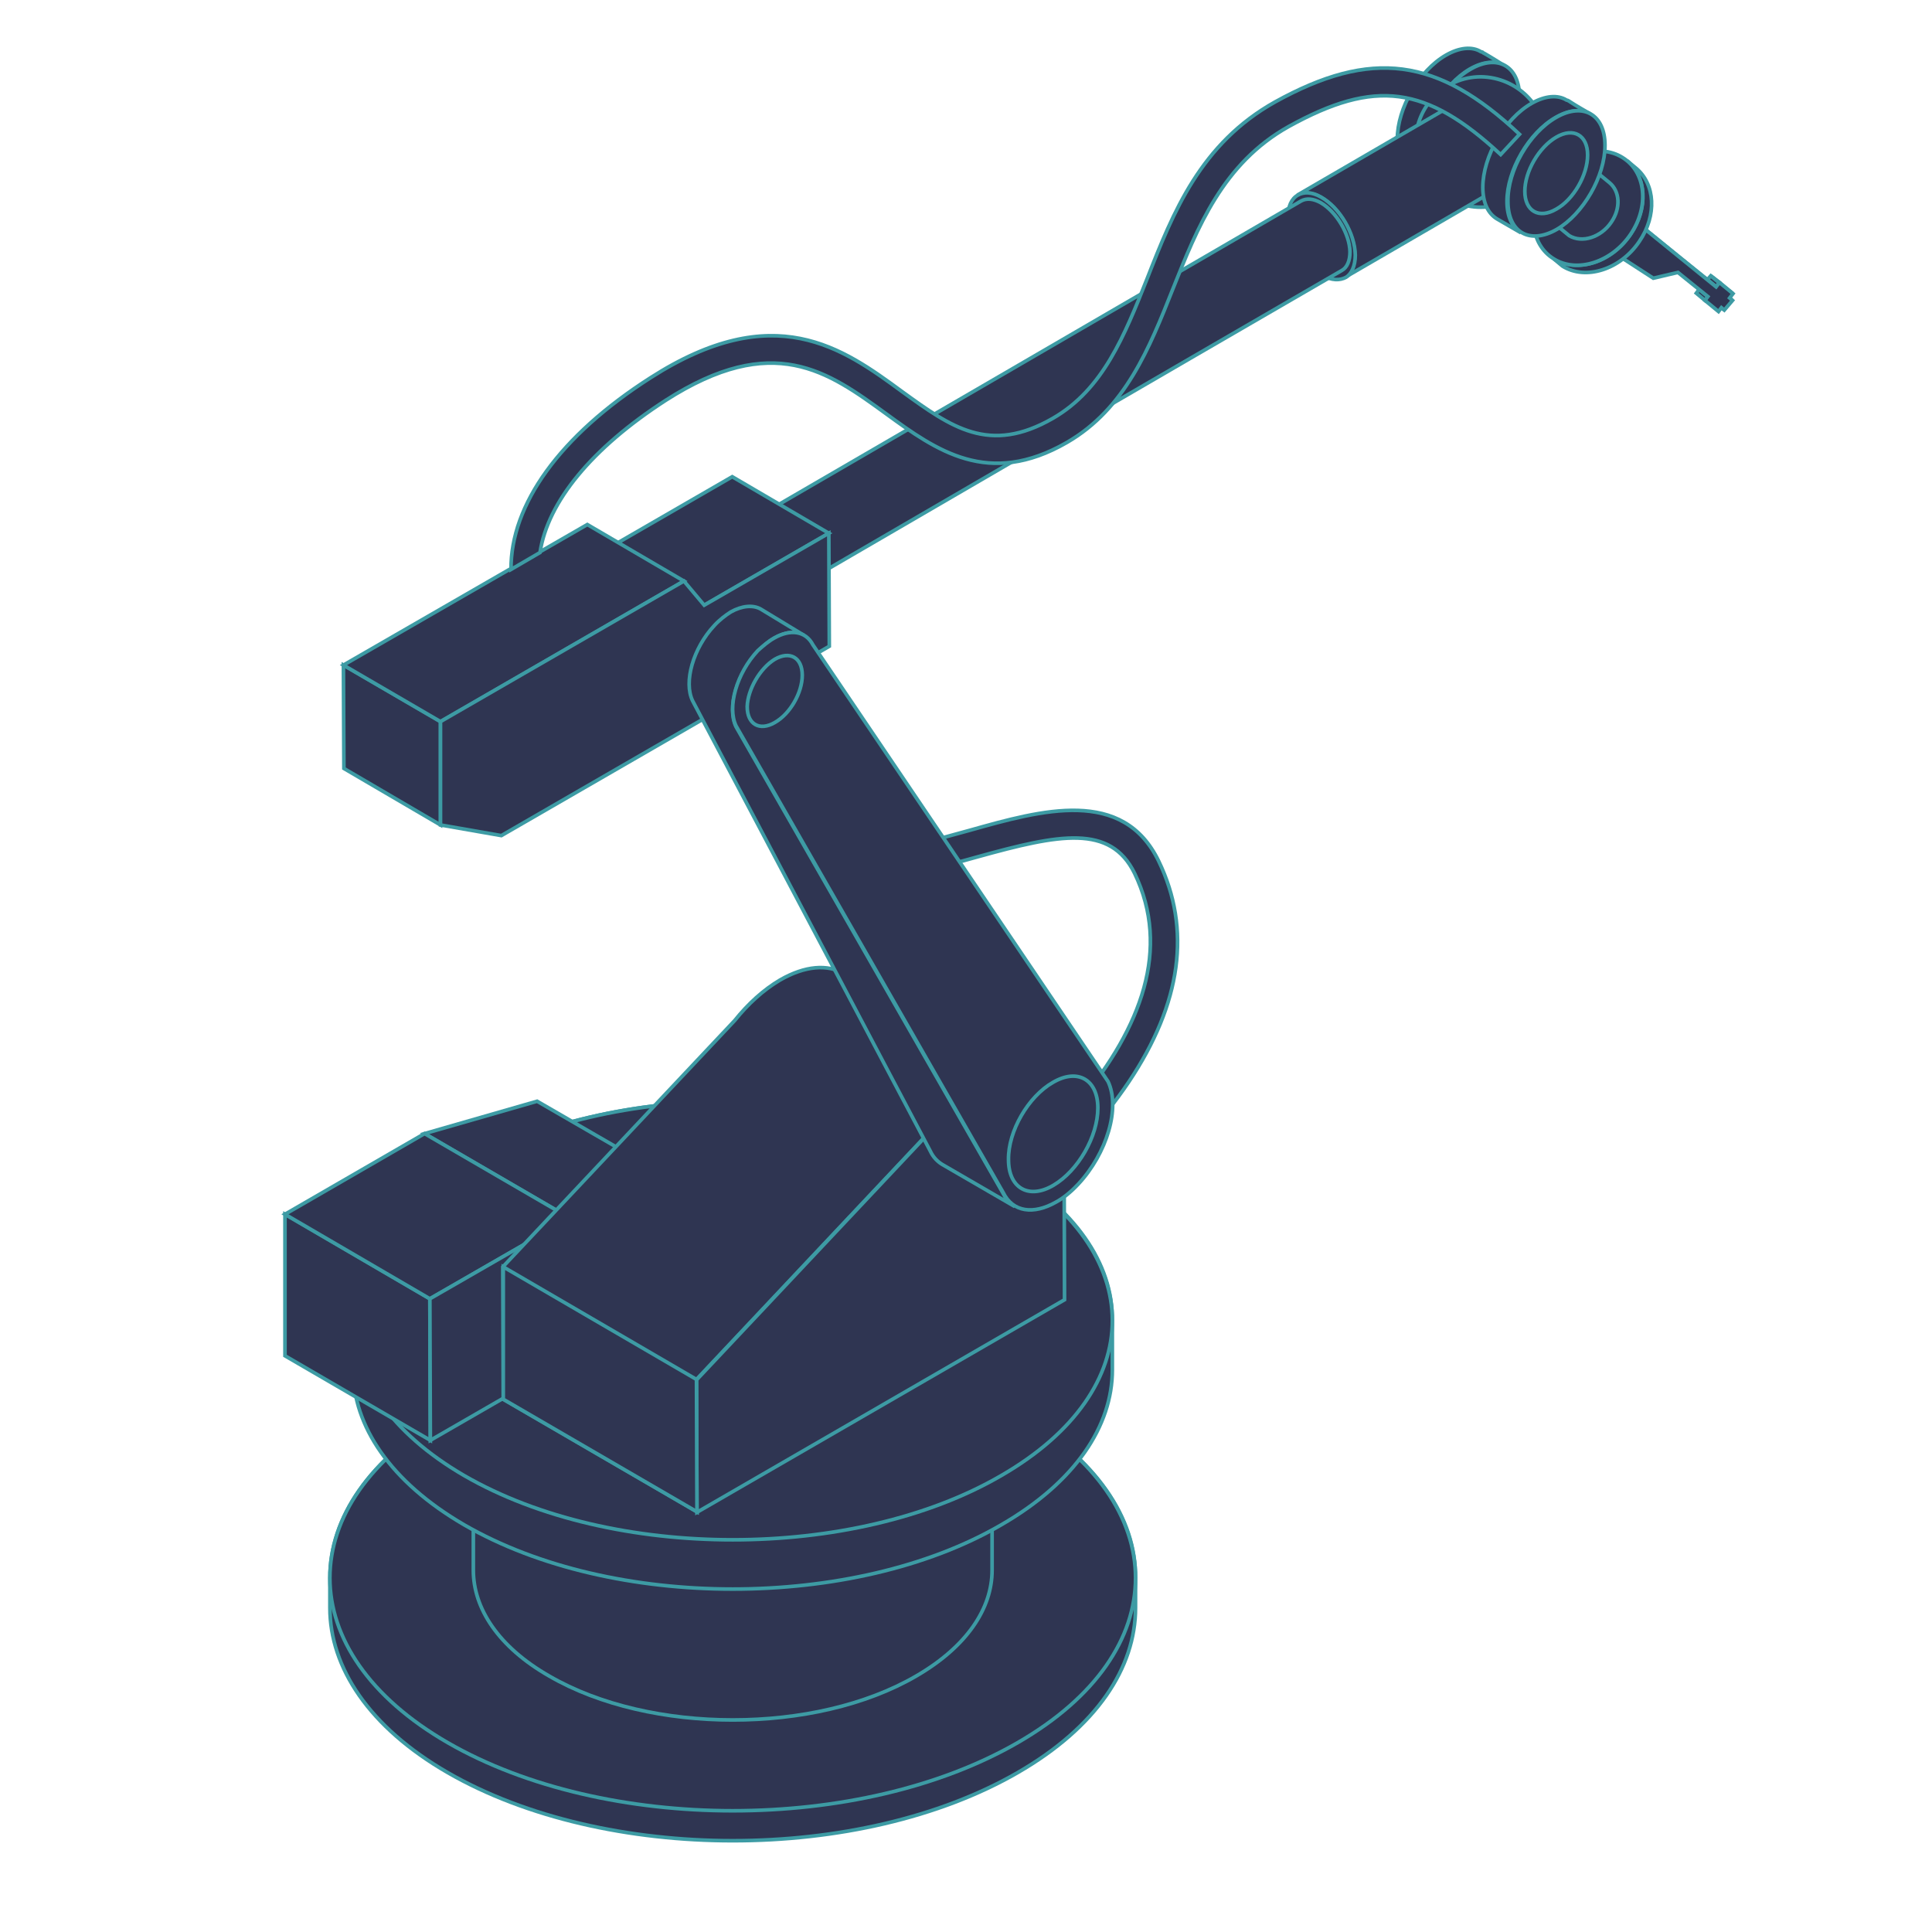 <?xml version="1.0" encoding="UTF-8"?> <!-- Generator: Adobe Illustrator 23.0.3, SVG Export Plug-In . SVG Version: 6.00 Build 0) --> <svg xmlns="http://www.w3.org/2000/svg" xmlns:xlink="http://www.w3.org/1999/xlink" id="Слой_1" x="0px" y="0px" viewBox="0 0 400 400" style="enable-background:new 0 0 400 400;" xml:space="preserve"> <style type="text/css"> .st0{fill:#2F3552;stroke:#3D9BA4;stroke-width:0.75;stroke-miterlimit:10;} .st1{enable-background:new ;} </style> <g> <g> <path class="st0" d="M210.7,292.6c-16.3-9.4-37.6-14.1-59-14.1s-42.7,4.7-59,14.1s-24.4,21.7-24.4,34.1v6.2 c0,12.3,8.1,24.7,24.4,34.1s37.7,14.1,59,14.1c21.4,0,42.7-4.7,59-14.1s24.4-21.7,24.4-34.1v-6.2C235.2,314.3,227,302,210.7,292.6 z"></path> <path class="st0" d="M151.7,278.5c-21.4,0-42.7,4.7-59,14.1s-24.4,21.7-24.4,34.1c0,12.3,8.1,24.7,24.4,34.1s37.7,14.1,59,14.1 c21.4,0,42.7-4.7,59-14.1s24.4-21.7,24.4-34.1c0-12.3-8.1-24.7-24.4-34.1S173.1,278.5,151.7,278.5z"></path> <path class="st0" d="M189.7,285.3c-10.5-6.1-24.3-9.1-38-9.1c-13.8,0-27.5,3-38,9.1S98,299.3,98,307.2v17.9 c0,7.9,5.2,15.9,15.7,21.9c10.5,6.1,24.3,9.1,38,9.1c13.8,0,27.5-3,38-9.1s15.7-14,15.7-21.9v-17.9 C205.5,299.3,200.2,291.3,189.7,285.3z"></path> <path class="st0" d="M207.3,241.3c-15.4-8.9-35.5-13.3-55.6-13.3s-40.3,4.4-55.6,13.3c-15.4,8.9-23,20.5-23,32.1v10.2 c0,11.6,7.7,23.2,23,32.1c15.4,8.9,35.5,13.3,55.6,13.3s40.3-4.4,55.6-13.3c15.4-8.9,23-20.5,23-32.1v-10.2 C230.4,261.7,222.7,250.1,207.3,241.3z"></path> <path class="st0" d="M151.7,228c-20.1,0-40.3,4.4-55.6,13.3c-15.4,8.9-23,20.5-23,32.1s7.7,23.2,23,32.1 c15.4,8.9,35.5,13.3,55.6,13.3s40.3-4.4,55.6-13.3c15.4-8.9,23-20.5,23-32.1s-7.7-23.2-23-32.1C192,232.4,171.8,228,151.7,228z"></path> </g> <g> <g> <g class="st1"> <g> <polygon class="st0" points="357,64.2 355.3,62.8 354.6,62.2 356.4,63.7 "></polygon> </g> <g> <polygon class="st0" points="358.1,61.7 356.3,60.2 356.9,60.7 358.7,62.2 "></polygon> </g> <g> <polygon class="st0" points="353,62.2 351.2,60.7 351.8,59.9 353.6,61.4 "></polygon> </g> <g> <polygon class="st0" points="355.3,59.4 353.5,57.9 354.2,57.1 356,58.5 "></polygon> </g> <g> <polygon class="st0" points="356,58.5 354.2,57.1 357,59.4 358.8,60.8 "></polygon> </g> <g> <polygon class="st0" points="338.8,46 337,44.6 353.5,57.9 355.3,59.4 "></polygon> </g> <g> <polygon class="st0" points="338.5,42.5 340.4,44.1 338.8,46 355.3,59.4 356,58.5 358.8,60.8 358.1,61.7 358.7,62.2 357,64.2 356.4,63.7 355.8,64.5 353,62.2 353.6,61.4 347.4,56.4 342.3,57.6 333.8,52.1 332.6,53.6 330.7,52 "></polygon> </g> <g> <polygon class="st0" points="338.5,42.5 336.7,41 338.6,42.6 340.4,44.1 "></polygon> </g> <g> <polygon class="st0" points="330.7,52 328.9,50.5 336.7,41 338.5,42.5 "></polygon> </g> </g> </g> <path class="st0" d="M336.9,33.3l1.8,1.5c4,3.3,4.4,9.8,0.7,15.2c-3.9,5.8-11.1,8.1-15.9,5.1l-1.8-1.5c4.9,3,12,0.7,15.9-5.1 C341.3,43.1,340.9,36.6,336.9,33.3z"></path> <path class="st0" d="M321.7,53.6c-4.9-3-5.6-10.1-1.7-15.9s11.1-8.1,15.9-5.1c4.9,3,5.6,10.1,1.7,15.9S326.5,56.6,321.7,53.6z"></path> <path class="st0" d="M322,28.6l11.2,9.2c2.2,1.8,2.4,5.3,0.4,8.2c-2.1,3.1-6,4.4-8.7,2.8l-11.2-9.2c2.6,1.6,6.5,0.4,8.7-2.8 C324.4,33.9,324.1,30.3,322,28.6z"></path> </g> <g> <path class="st0" d="M307.4,11.1c-0.2-0.1-0.4-0.2-0.5-0.3c-0.1,0-0.2-0.1-0.3-0.1c-1.8-1.1-4.4-0.9-7.2,0.7 c-5.6,3.2-10.1,11-10.1,17.4c0,3.2,1.1,5.4,2.9,6.5l5,2.9c-1.8-1.1-2.9-3.3-2.9-6.5c0-6.4,4.5-14.2,10-17.4 c2.8-1.6,5.3-1.8,7.2-0.7C310.2,12.8,308.8,11.9,307.4,11.1z"></path> <path class="st0" d="M304.5,14.3c5.6-3.2,10.1-0.6,10.1,5.8s-4.5,14.2-10,17.4c-5.6,3.2-10.1,0.6-10.1-5.8 C294.4,25.3,298.9,17.5,304.5,14.3z"></path> </g> <path class="st0" d="M320.1,29.4c0,7.4-6,13.5-13.5,13.5c-7.4,0-13.5-6-13.5-13.5c0-7.4,6-13.5,13.5-13.5 C314.1,16,320.1,22,320.1,29.4z"></path> <g> <g class="st1"> <g> <polygon class="st0" points="118,252.2 87.9,234.7 111.2,228 141.3,245.4 "></polygon> </g> <g> <polygon class="st0" points="89.1,298.2 59,280.7 59,251.4 89,268.9 "></polygon> </g> <g> <polygon class="st0" points="89,268.9 59,251.4 87.9,234.7 118,252.2 "></polygon> </g> <g> <polygon class="st0" points="118,252.2 141.3,245.4 141.3,268.1 89.1,298.2 89,268.9 "></polygon> </g> </g> </g> <g> <path class="st0" d="M303.8,23.2c-1.9-1.1-3.6-1.1-4.9-0.4c-10.1,5.9-20.2,11.7-30.3,17.6c1.2-0.7,3-0.6,4.8,0.4 c3.9,2.2,7,7.5,7.1,12c0,2.3-0.8,3.9-2,4.6c10.1-5.9,20.2-11.7,30.3-17.6c1.3-0.7,2.1-2.4,2-4.6C310.8,30.7,307.6,25.3,303.8,23.2 z"></path> <path class="st0" d="M280.6,52.8c-0.1-4.5-3.2-9.8-7.1-12c-1.9-1.1-3.6-1.1-4.8-0.4c-1.3,0.7-2.1,2.4-2,4.6 c0.1,4.5,3.2,9.8,7.1,12c1.9,1.1,3.6,1.1,4.9,0.4C279.8,56.7,280.6,55.1,280.6,52.8z"></path> <path class="st0" d="M273.5,42c-1.6-0.9-3-1-4.1-0.4c-41.8,24.3-83.6,48.6-125.3,72.8c1-0.6,2.5-0.5,4.1,0.4 c3.3,1.8,5.9,6.3,6,10.1c0,1.9-0.6,3.3-1.7,3.9C194.3,104.5,236,80.2,277.8,56c1.1-0.6,1.7-2,1.7-3.9 C279.4,48.4,276.7,43.9,273.5,42z"></path> </g> <g> <g class="st1"> <g> <polygon class="st0" points="145.8,125.3 125.8,113.6 151.6,98.7 171.6,110.4 "></polygon> </g> <g> <polygon class="st0" points="91.2,170.8 71.2,159.1 71.1,137.7 91.2,149.4 "></polygon> </g> <g> <polygon class="st0" points="91.2,149.4 71.1,137.7 121.6,108.6 141.6,120.3 "></polygon> </g> <g> <polygon class="st0" points="141.6,120.3 145.8,125.3 171.6,110.4 171.7,133.8 103.8,173 91.2,170.8 91.2,149.4 "></polygon> </g> </g> </g> <g> <path class="st0" d="M177,273.5l-3-4.8c36.1-22.8,76-56.6,60.9-87.9c-5-10.2-15.6-8.1-32.5-3.4c-15.1,4.2-32.2,9-40.9-5.7l4.9-2.9 c6.5,10.9,20,7.1,34.4,3.1c14.9-4.2,31.7-8.9,39.1,6.4c6.8,14.1,4.7,29.4-6.2,45.7C223.1,239.8,204.1,256.4,177,273.5z"></path> </g> <g> <g> <path class="st0" d="M174.8,201.6c-3.4-2-8.1-1.7-13.3,1.3c-3.4,2-6.6,4.9-9.4,8.4l-48,51l0.1,27.4l40.1,23.3l-0.1-27.4l48-51 c2.8-3.5,6-6.4,9.4-8.4c5.2-3,9.9-3.3,13.3-1.3L174.8,201.6z"></path> <g> <path class="st0" d="M201.6,226.2c10.3-6,18.7-1.2,18.7,10.7l0.1,32.2l-76.1,44l-0.1-27.4l48-51 C195,231.1,198.2,228.2,201.6,226.2z"></path> </g> </g> <polygon class="st0" points="144.3,313 104.2,289.7 104.2,262.3 144.2,285.6 "></polygon> </g> <g> <path class="st0" d="M207.7,247.1l-55.3-96.6c-1.9-3.9,0.1-10.9,4.5-15.6c1.1-1.2,2.2-2.1,3.4-2.8c2.3-1.3,4.5-1.5,6.1-0.6 l-8.9-5.4c-1.6-0.9-3.9-0.7-6.2,0.6c-1.1,0.7-2.3,1.6-3.4,2.8c-4.4,4.7-6.4,11.7-4.5,15.6l49.2,93.2c0.6,1.3,1.5,2.2,2.5,2.8 l15,8.7C209.1,249.3,208.3,248.3,207.7,247.1z"></path> <path class="st0" d="M160.3,132.1c3.3-1.9,6.5-1.5,8,1.4l61.1,90.4c2.6,5.4-0.2,14.9-6.2,21.3c-1.5,1.6-3.1,2.9-4.6,3.7 c-4.6,2.6-8.9,2.1-10.9-2l-55.3-96.6c-1.9-3.9,0.1-10.9,4.5-15.6C158,133.7,159.2,132.7,160.3,132.1z"></path> </g> <g> <g> <path class="st0" d="M325.1,21.1c-0.1-0.1-0.3-0.2-0.5-0.3c-0.1,0-0.2-0.1-0.3-0.1c-1.8-1.1-4.4-0.9-7.2,0.7 c-5.6,3.2-10.1,11-10.1,17.4c0,3.2,1.1,5.4,2.9,6.5l5,2.9c-1.8-1.1-2.9-3.3-2.9-6.5c0-6.4,4.5-14.2,10.1-17.4 c2.8-1.6,5.3-1.8,7.2-0.7C327.9,22.8,326.5,22,325.1,21.1z"></path> <path class="st0" d="M322.2,24.3c5.6-3.2,10.1-0.6,10.1,5.8s-4.5,14.2-10,17.4c-5.6,3.2-10.1,0.6-10.1-5.8 C312.1,35.3,316.6,27.5,322.2,24.3z"></path> </g> <path class="st0" d="M322.2,28.4c3.6-2.1,6.5-0.4,6.5,3.7s-2.9,9.2-6.5,11.2c-3.6,2.1-6.5,0.4-6.5-3.7S318.6,30.5,322.2,28.4z"></path> </g> <path class="st0" d="M218,224.1c5.1-3,9.3-0.6,9.3,5.3c0,5.9-4.1,13-9.2,16c-5.1,3-9.3,0.6-9.3-5.3 C208.7,234.2,212.9,227,218,224.1z"></path> <path class="st0" d="M160.4,136.5c3.1-1.8,5.7-0.4,5.7,3.3c0,3.6-2.5,8-5.7,9.8c-3.1,1.8-5.7,0.4-5.7-3.3 C154.8,142.8,157.3,138.4,160.4,136.5z"></path> <path class="st0" d="M264,21.1c-15.4,8.6-21.1,22.8-26.5,36.6c-4.7,11.8-9.1,22.9-19.5,28.9c-13.2,7.6-21.1,1.8-31.2-5.5 c-12.4-9.1-26.5-19.3-52.1-2.9c-18.8,12-29,26.3-28.9,39.7l6-3.5c1.6-10.5,10.7-21.6,26-31.5c22.3-14.3,33.6-6,45.7,2.8 c10.3,7.5,21.1,15.3,37.4,5.9c12.1-7,17.1-19.6,21.9-31.7c5.1-12.8,10.4-26.1,24-33.7c17.9-9.9,28.5-8.5,43.9,5.8l3.9-4.2 C297.6,11.8,283.9,10.1,264,21.1z"></path> </g> </svg> 